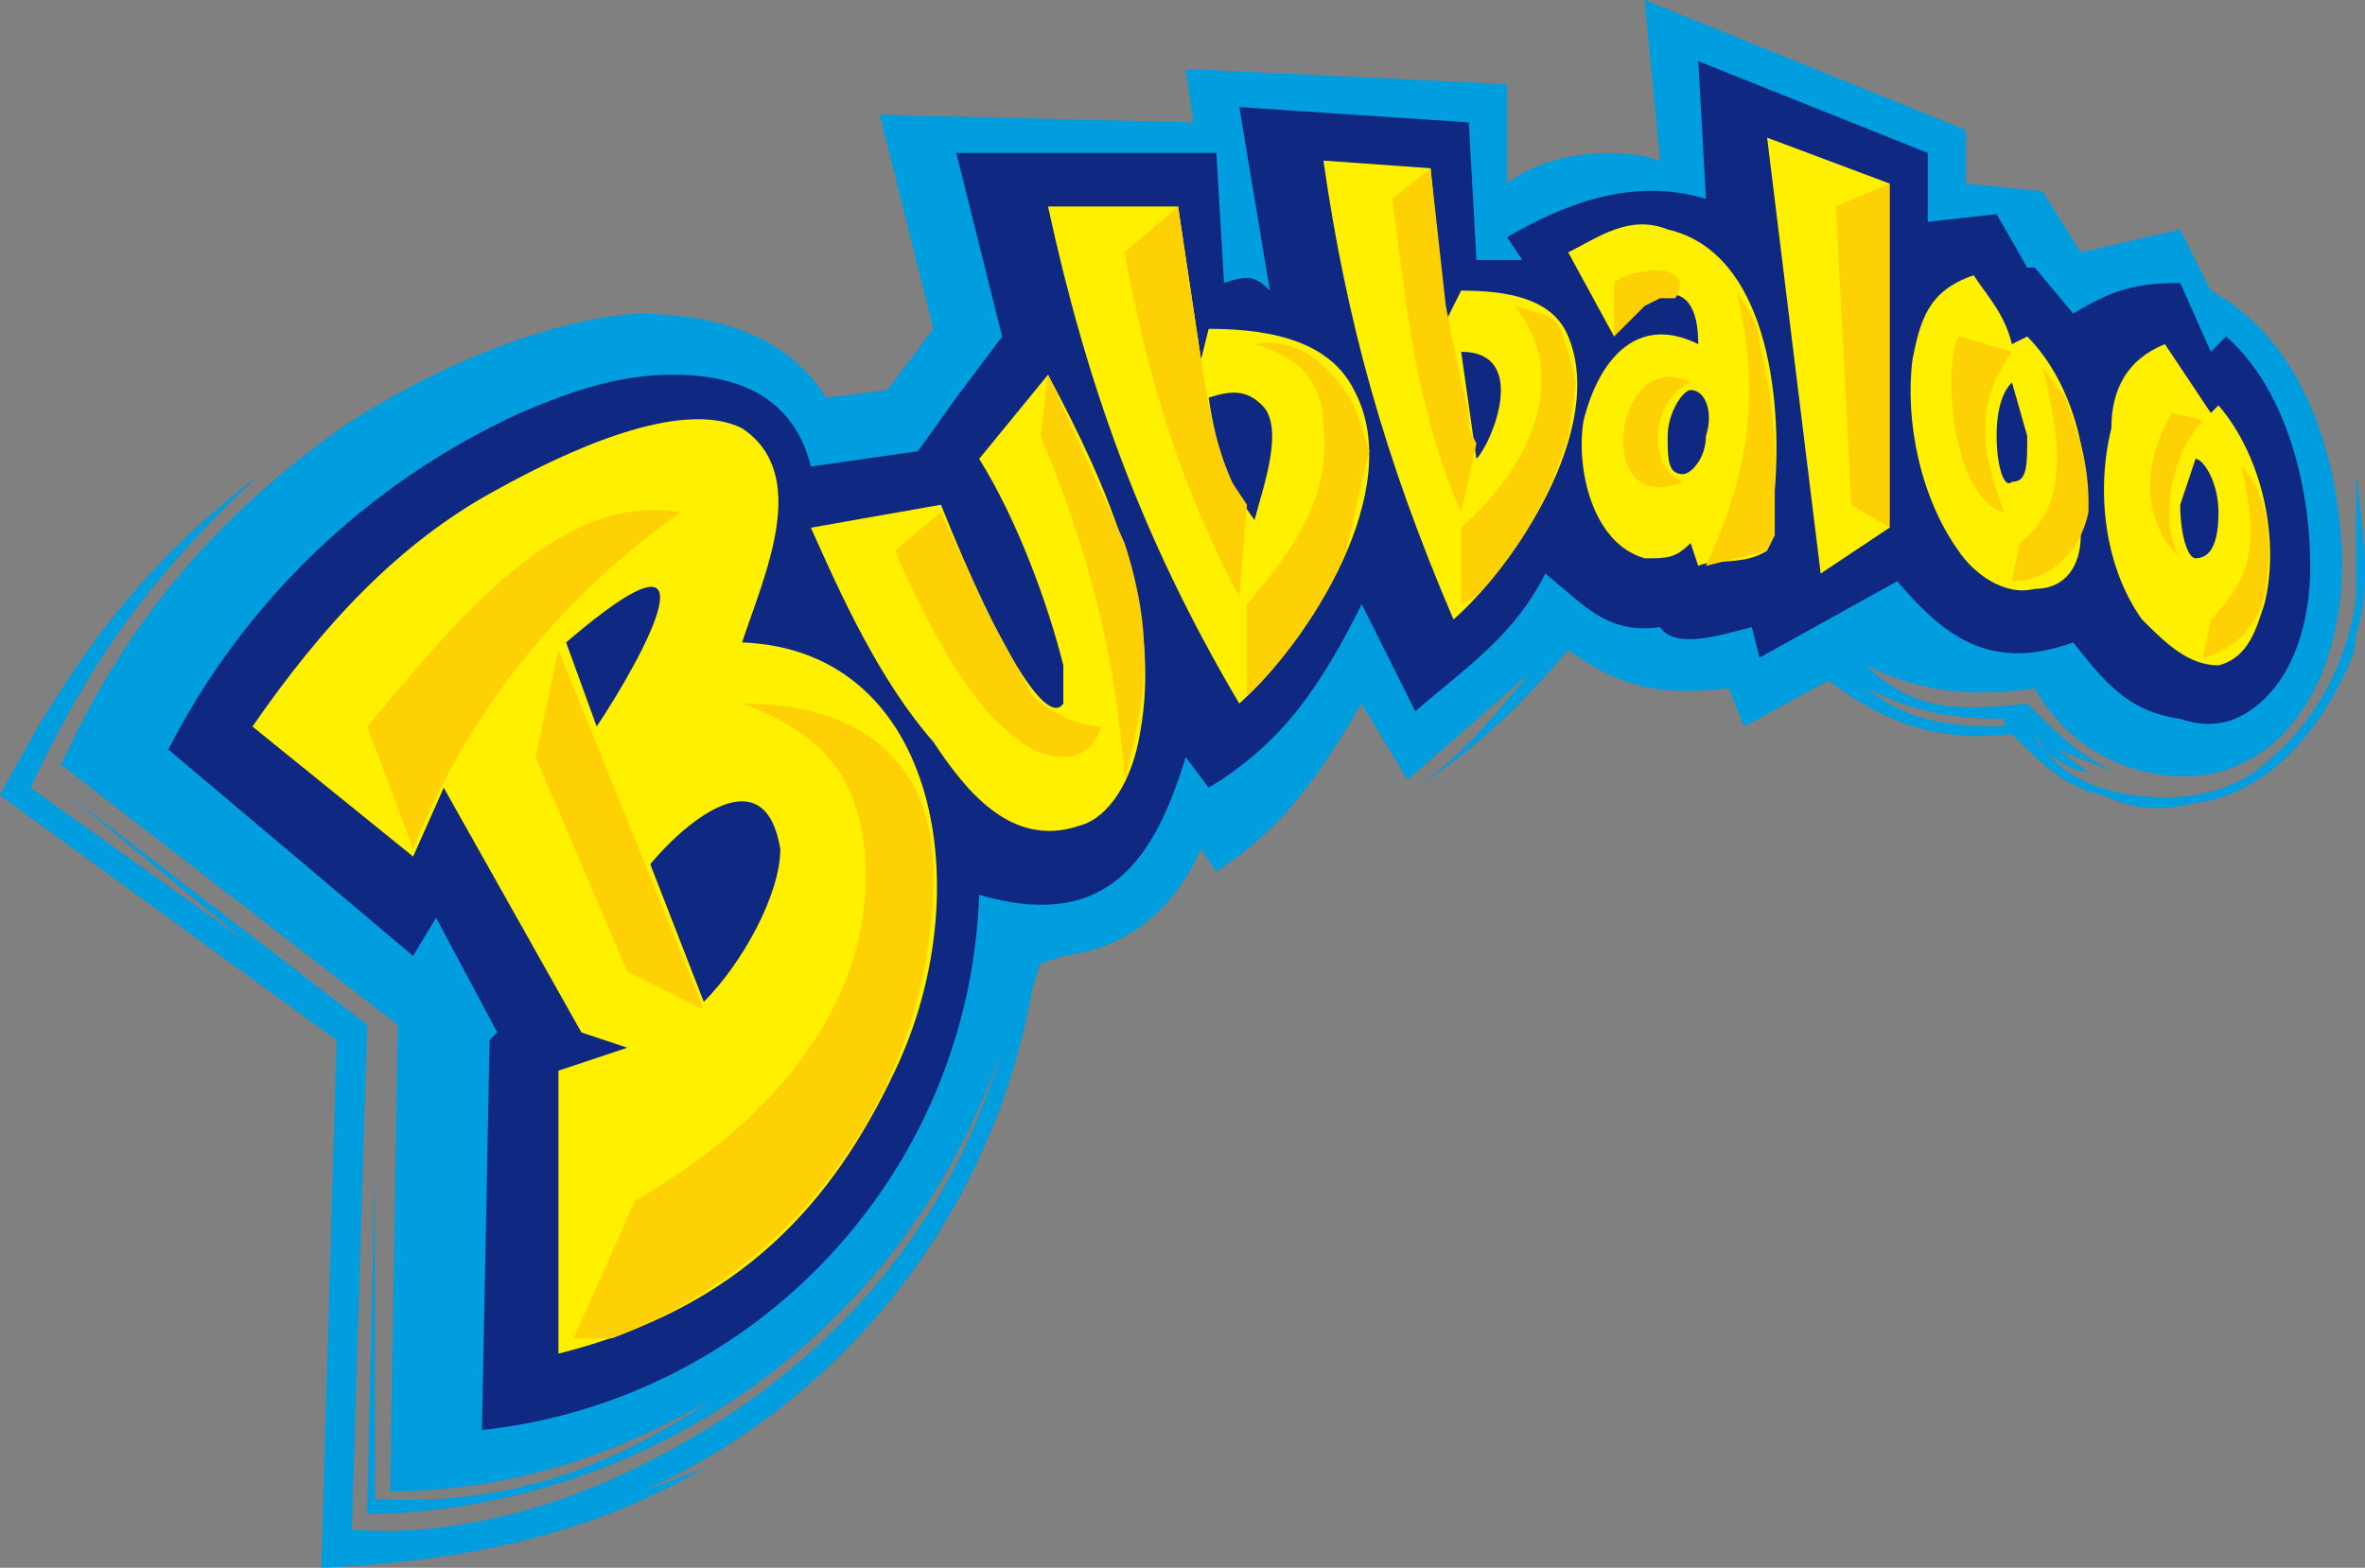 <?xml version="1.0" encoding="UTF-8"?> <svg xmlns="http://www.w3.org/2000/svg" xmlns:xlink="http://www.w3.org/1999/xlink" xmlns:xodm="http://www.corel.com/coreldraw/odm/2003" xml:space="preserve" width="191.379mm" height="126.903mm" version="1.1" style="shape-rendering:geometricPrecision; text-rendering:geometricPrecision; image-rendering:optimizeQuality; fill-rule:evenodd; clip-rule:evenodd" viewBox="0 0 191.28 126.838"><rect x="0" y="0" width="191.28" height="126.838" fill="#808080" stroke="none"/> <defs> <style type="text/css"> .fil0 {fill:#009DDF} .fil1 {fill:#0F2982} .fil3 {fill:#FED104} .fil2 {fill:#FFF000} </style> </defs> <g id="Layer_x0020_1">  <g id="_707418384"> <path class="fil0" d="M147.875 55.066c4.949,3.712 9.28,4.95 14.849,4.331 2.475,2.475 4.331,4.331 7.426,4.95 2.473,1.237 4.95,1.237 7.424,0.619 4.949,-0.619 8.662,-4.331 11.136,-8.662 0.619,-1.238 1.856,-3.094 1.856,-4.95 1.237,-3.712 0.619,-8.043 0,-12.993l0 9.899c-0.619,4.95 -3.094,9.899 -6.806,12.993 -2.475,2.475 -6.187,3.712 -11.138,3.094 -4.331,-0.619 -6.806,-2.475 -8.043,-4.95 0,1.237 3.094,3.094 4.331,3.094l-2.475 -1.856 6.187 2.475c-3.712,-1.237 -6.187,-3.712 -8.662,-6.187 -5.568,0.619 -9.28,0.619 -12.993,-3.093 4.95,2.475 9.28,2.475 13.611,1.856 3.094,5.568 9.282,8.043 14.85,6.806 8.662,-2.475 10.518,-12.993 9.899,-19.18 -0.619,-8.043 -3.712,-16.087 -10.518,-19.799l-2.475 -4.95 -8.044 1.856 -3.094 -4.95 -6.187 -0.619 0 -4.331 -25.987 -10.518 1.237 12.993c-3.712,-1.238 -9.281,-0.619 -12.374,1.856l0 -8.043 -25.986 -1.238 0.619 4.331 -25.368 -0.619 4.331 17.324 -3.712 4.95 -4.95 0.619c-3.094,-4.95 -8.662,-6.806 -15.468,-6.806 -7.425,0.619 -16.087,4.331 -22.893,8.662 -9.899,6.806 -17.943,15.468 -23.511,27.842l27.224 21.036 -0.619 37.742c9.9,0 18.562,-3.094 25.987,-7.425 -8.043,5.568 -16.705,8.662 -27.224,8.043l0 -26.605 -0.619 27.843c11.416,-0.19 22.491,-3.925 31.692,-10.687 9.2,-6.762 16.072,-16.217 19.662,-27.056 -4.331,15.469 -15.468,27.224 -29.698,34.03 -7.425,3.712 -16.087,5.568 -22.893,4.95l1.238 -40.836 -24.13 -18.562 14.231 11.756 -17.324 -12.374c4.95,-10.518 9.899,-17.324 18.561,-25.367 -8.043,6.187 -14.23,12.993 -21.036,25.986l27.223 19.799 -1.237 42.692c14.231,-0.619 23.512,-3.712 30.936,-8.043l-4.95 1.856c16.64,-7.536 28.46,-22.832 31.554,-40.836l0.619 -1.856 1.856 -0.619c5.568,-0.619 9.281,-4.331 11.137,-8.662l1.238 1.856c5.568,-3.712 8.043,-7.425 11.755,-13.612l3.712 6.187 9.899 -8.662c-3.094,3.712 -5.568,6.806 -9.281,9.281 4.95,-3.094 8.662,-6.806 12.374,-11.137 4.331,3.094 7.424,3.712 12.993,3.094l1.237 3.094 6.807 -3.712zm3.093 0.619l0 0c3.712,1.856 6.806,2.475 11.137,2.475l0 0.619c-3.094,0 -7.424,0 -11.137,-3.094z"></path> <path class="fil1" d="M176.336 22.892l2.475 5.568 1.237 -1.238c4.95,4.331 6.806,12.375 6.806,18.562 0,4.331 -1.237,9.281 -4.949,11.756 -1.856,1.238 -3.712,1.238 -5.568,0.619 -4.331,-0.619 -6.187,-3.094 -8.663,-6.187 -6.806,2.475 -10.518,-0.619 -14.23,-4.95l-11.138 6.187 -0.619 -2.475c-2.475,0.619 -6.187,1.856 -7.424,0 -4.331,0.619 -6.187,-1.856 -9.281,-4.331 -2.475,4.95 -6.187,7.425 -10.518,11.137l-4.331 -8.662c-3.094,6.187 -6.187,11.137 -12.374,14.849l-1.856 -2.475c-2.475,8.043 -6.188,14.23 -16.706,11.137 -0.788,22.422 -17.915,40.866 -40.217,43.311l0.619 -31.555 0.619 -0.619 -4.95 -9.281 -1.856 3.094 -19.799 -16.705c6.154,-12.017 16.182,-21.609 28.462,-27.224 4.331,-1.857 8.043,-3.094 12.374,-3.094 6.187,0 9.899,2.475 11.137,7.425l8.662 -1.237 3.094 -4.331 3.712 -4.95 -3.712 -14.849 21.037 0 0.619 10.518c1.856,-0.619 2.475,-0.619 3.712,0.619l-2.475 -14.849 18.561 1.237 0.619 11.137 3.712 0 -1.238 -1.856c4.331,-2.475 9.899,-4.95 16.086,-3.094l-0.619 -11.137 18.562 7.425 0 5.569 5.568 -0.619 2.475 4.331 0.619 0 3.094 3.712c3.093,-1.856 4.949,-2.475 8.663,-2.475z"></path> <path class="fil2" d="M45.167 86.621l0 22.893c14.849,-3.712 22.274,-12.374 27.224,-22.893 6.806,-14.23 3.712,-34.029 -12.374,-34.648 1.856,-5.568 5.568,-13.612 0,-17.324 -4.95,-2.475 -14.23,1.856 -19.799,4.95 -8.043,4.331 -14.231,11.137 -19.799,19.18l12.994 10.518 2.475 -5.568 11.137 19.799 3.712 1.237 -5.569 1.856zm7.425 -16.705l0 0c3.094,-3.712 9.281,-8.662 10.518,-1.238 0,3.712 -3.094,9.281 -6.187,12.374l-4.331 -11.137zm-6.806 -17.943l0 0c12.993,-11.137 6.187,1.237 2.475,6.806l-2.475 -6.806z"></path> <path class="fil2" d="M79.196 37.123l5.568 -6.806c4.95,9.281 9.281,19.181 7.425,29.08 -0.619,3.712 -2.475,6.806 -4.95,7.425 -5.568,1.856 -9.281,-3.094 -11.756,-6.806 -4.331,-4.95 -7.425,-11.756 -9.899,-17.324l10.518 -1.856c4.95,12.374 8.662,17.943 9.9,16.087l0 -3.093c-1.238,-4.95 -3.712,-11.756 -6.806,-16.706zm5.568 -20.418l0 0c3.094,14.23 7.425,26.605 15.468,40.217 5.569,-4.95 13.612,-17.324 9.281,-25.368 -1.856,-3.712 -6.187,-4.95 -11.756,-4.95l-0.619 2.475 -1.856 -12.374 -10.518 0zm12.993 15.469l0 0c1.856,-0.619 3.094,-0.619 4.331,0.619 1.856,1.856 0,6.806 -0.619,9.281 -1.856,-2.475 -3.093,-5.569 -3.712,-9.899zm9.281 -19.181l0 0 8.662 0.619 1.238 12.374 1.238 -2.475c3.712,0 7.425,0.619 8.662,3.712 3.094,7.425 -4.331,18.562 -9.281,22.893 -5.568,-12.993 -8.662,-24.13 -10.518,-37.123zm11.137 15.468l0 0 1.237 8.662c1.237,-1.237 4.331,-8.662 -1.237,-8.662z"></path> <path class="fil2" d="M126.838 20.418c2.475,-1.237 4.95,-3.094 8.043,-1.856 8.043,1.856 9.28,13.612 8.662,21.037l-0.619 4.95c-1.856,1.238 -4.331,0.619 -5.568,1.238l-0.619 -1.856c-1.237,1.238 -1.856,1.238 -3.712,1.238 -4.331,-1.238 -5.568,-7.425 -4.95,-11.137 1.237,-4.95 4.331,-8.662 9.28,-6.188 0,-6.187 -4.331,-4.331 -6.806,-0.619l-3.712 -6.806zm9.899 11.137l0 0c-0.619,0 -1.856,1.857 -1.856,3.713 0,1.856 0,3.094 1.237,3.094 0.619,0 1.856,-1.238 1.856,-3.094 0.619,-1.856 0,-3.713 -1.237,-3.713zm6.187 -20.418l0 0 4.332 35.267 5.568 -3.712 0 -27.843 -9.9 -3.712zm16.706 11.137l0 0c-3.712,1.237 -4.331,3.712 -4.949,6.806 -0.619,4.95 0.619,11.137 3.712,15.468 1.237,1.856 3.712,3.712 6.187,3.094 2.475,0 3.712,-1.856 3.712,-4.331 1.237,-5.569 -0.619,-12.375 -4.331,-16.087l-1.237 0.619c-0.619,-2.475 -1.856,-3.712 -3.094,-5.568zm3.094 8.662l0 0 1.237 4.332c0,2.475 0,3.712 -1.237,3.712 -0.619,0.619 -1.237,-1.238 -1.237,-3.712 0,-2.475 0.619,-3.713 1.237,-4.332zm12.375 -3.094l0 0 3.712 5.569 0.619 -0.619c3.712,4.331 4.949,11.137 3.712,16.087 -0.619,1.856 -1.237,4.331 -3.712,4.95 -2.475,0 -4.331,-1.856 -6.187,-3.712 -3.094,-4.331 -3.714,-10.518 -2.476,-15.468 0,-3.094 1.239,-5.569 4.332,-6.806zm2.475 9.281l0 0 -1.237 3.712c0,2.475 0.619,4.331 1.237,4.331 1.237,0 1.856,-1.238 1.856,-3.712 0,-2.475 -1.238,-4.331 -1.856,-4.331z"></path> <path class="fil3" d="M29.698 58.779c6.806,-8.043 15.468,-19.18 25.368,-17.324 -9.723,6.764 -17.251,16.229 -21.655,27.223l-3.713 -9.899z"></path> <polygon class="fil3" points="45.167,52.591 43.311,61.253 50.735,78.577 56.922,81.671 "></polygon> <path class="fil3" d="M60.016 56.922c6.806,2.475 9.281,6.187 9.899,11.756 1.237,12.993 -8.662,22.892 -18.561,28.461l-4.95 11.137 3.093 0c4.545,-1.696 8.739,-4.213 12.374,-7.425 8.696,-7.671 13.657,-18.722 13.612,-30.317 0,-7.425 -4.331,-13.612 -15.468,-13.612zm16.087 -15.468l0 0 3.712 8.043 3.712 6.806c1.237,1.237 3.712,2.475 5.568,2.475 -0.619,1.856 -1.856,2.475 -3.093,2.475 -2.475,0 -4.331,-1.856 -6.187,-3.712 -3.094,-3.712 -5.569,-8.662 -7.425,-12.993l3.712 -3.094zm8.662 -11.137l0 0 -0.619 4.95c3.712,8.662 6.187,17.943 6.806,27.842l0.619 -2.475 0.619 -3.094c0.485,-2.867 0.485,-5.795 0,-8.662 -0.292,-1.678 -0.706,-3.332 -1.237,-4.95l-6.187 -13.612zm10.518 -13.612l0 0 1.856 12.374 0.619 3.713c0.387,2.125 1.009,4.2 1.856,6.187l1.237 1.856 -0.619 7.425c-4.95,-9.281 -7.425,-17.943 -9.281,-27.843l4.331 -3.712zm20.418 -3.094l0 0 -3.094 2.475c1.238,9.281 1.856,16.706 5.569,25.368l1.237 -5.568 -0.619 -1.237 0 -1.238 -0.619 -2.475 -1.238 -6.187 -1.238 -11.137zm-14.231 14.23l0 0c4.331,1.238 5.569,3.712 5.569,6.806 0.619,5.568 -2.475,9.899 -6.187,14.23l0 7.425 1.238 -1.238c2.848,-3.095 5.149,-6.652 6.806,-10.518l1.237 -5.568 0.619 -2.475 -1.238 -3.712c-1.856,-3.094 -4.331,-5.569 -8.043,-4.95zm21.037 -3.094l0 0c1.856,0.619 3.094,0.619 3.712,1.856l0.619 1.856 0.619 2.475 -0.619 4.332c-1.419,4.854 -3.963,9.306 -7.425,12.993l-1.237 0.619 0 0.619 0 -6.806c4.95,-4.331 9.281,-11.756 4.331,-17.943zm14.23 6.187l0 0c-3.094,1.238 -3.712,6.806 -0.619,8.044 -7.424,3.094 -5.568,-11.137 0.619,-8.044zm-6.187 -8.043l0 0 0 4.331 2.475 -2.475 1.237 -0.619 1.237 0c1.856,-3.094 -3.712,-2.475 -4.949,-1.237zm9.899 0.619l0 0c1.856,8.043 1.237,14.231 -2.475,22.274l4.95 -1.238 0.619 -1.237 0 -3.712c0.153,-3.958 -0.266,-7.917 -1.237,-11.756 0,-1.856 -1.237,-3.094 -1.856,-4.331zm12.375 -8.662l0 0 -4.332 1.856 1.239 24.13 3.094 1.856 0 -27.843zm12.374 14.849l0 0c1.237,4.95 2.475,11.137 -1.856,14.231l-0.619 3.094c3.094,0 5.568,-2.475 6.187,-5.568 0.068,-1.876 -0.141,-3.753 -0.619,-5.568l-1.238 -3.712 -1.856 -2.475zm-6.806 -2.475l0 0 4.331 1.238c-3.094,4.332 -2.475,8.044 -0.619,12.993 -4.331,-1.238 -4.95,-11.756 -3.712,-14.231zm22.893 10.519l0 0c1.237,5.569 1.237,8.662 -2.475,12.374l-0.619 3.094c2.475,-0.619 4.331,-2.475 4.95,-4.95 0.619,-3.712 0.619,-8.043 -1.856,-10.518zm-5.568 -4.331l0 0 2.475 0.619c-2.475,2.475 -3.712,8.043 -1.856,11.137 -4.331,-4.331 -1.856,-9.899 -0.619,-11.756z"></path> </g> </g> </svg> 